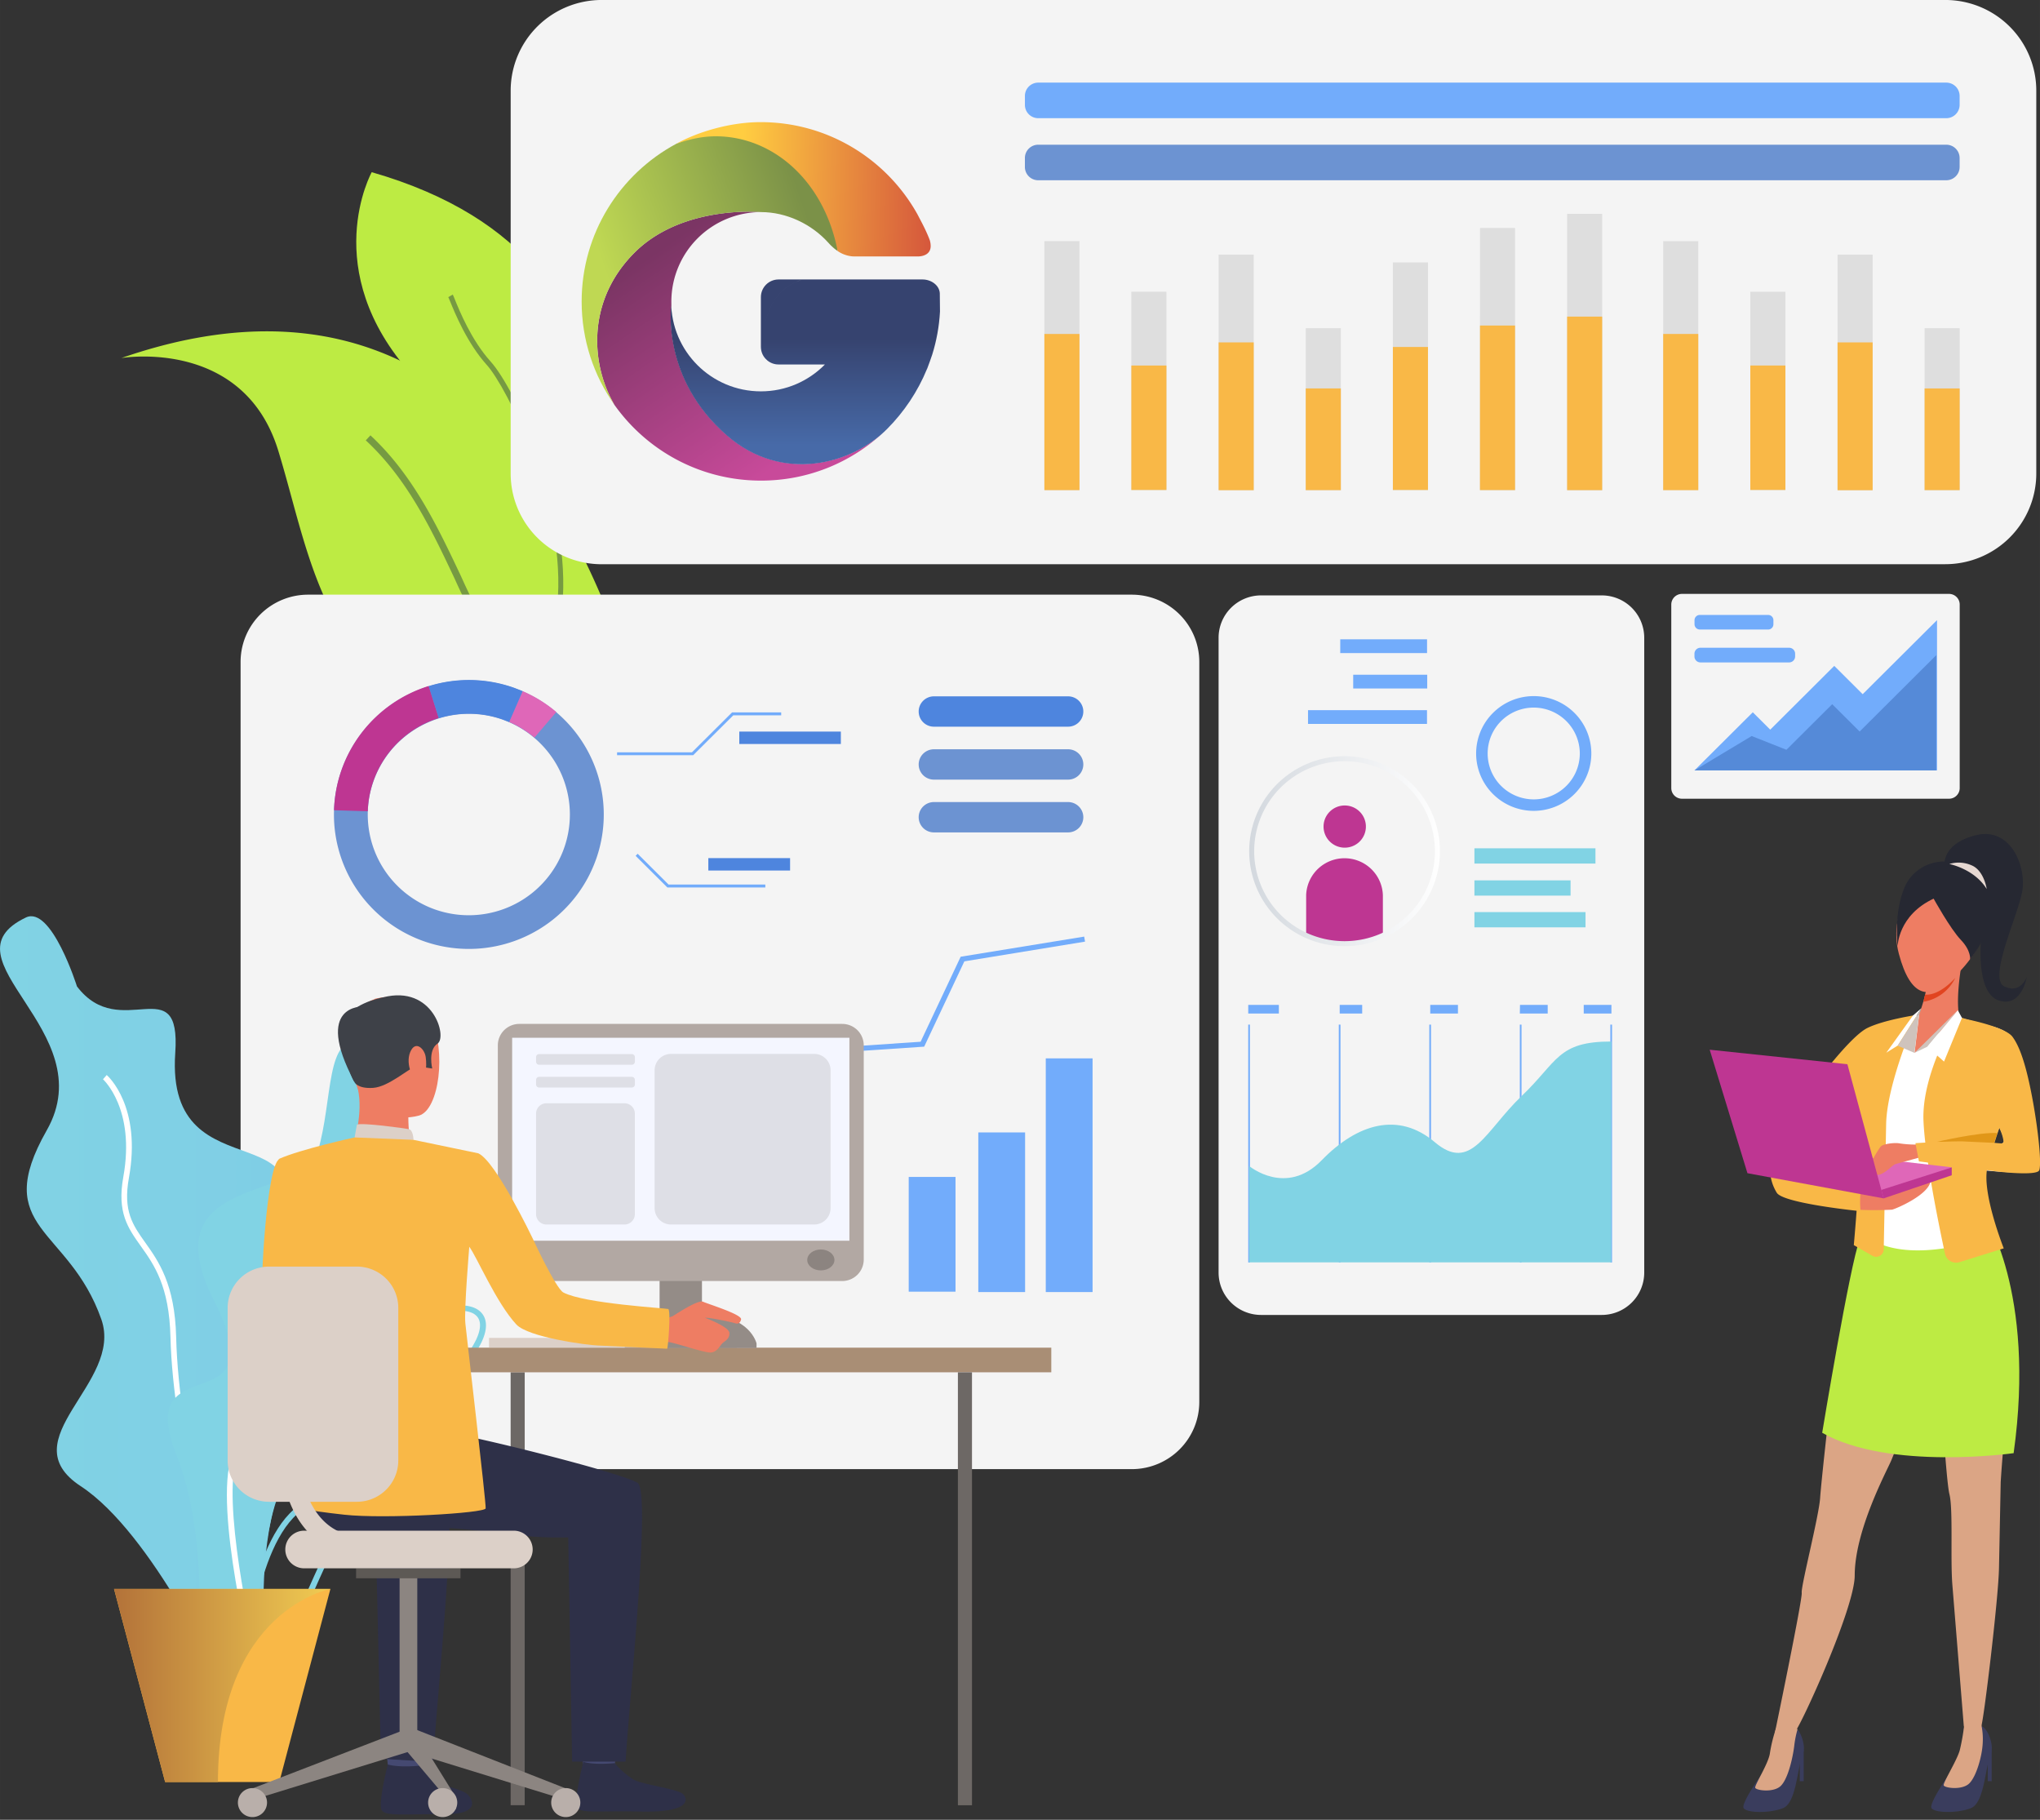 <?xml version="1.0" encoding="UTF-8" standalone="no"?>
<svg
   width="370"
   height="330"
   viewBox="0 0 97.896 87.313"
   version="1.1"
   id="svg155"
   sodipodi:docname="IllustrationHome.svg"
   inkscape:version="1.3.2 (091e20e, 2023-11-25, custom)"
   xml:space="preserve"
   xmlns:inkscape="http://www.inkscape.org/namespaces/inkscape"
   xmlns:sodipodi="http://sodipodi.sourceforge.net/DTD/sodipodi-0.dtd"
   xmlns:xlink="http://www.w3.org/1999/xlink"
   xmlns="http://www.w3.org/2000/svg"
   xmlns:svg="http://www.w3.org/2000/svg"><rect x="0" y="0" width="97.896" height="87.313" fill="#333333" stroke="none"/><sodipodi:namedview
     id="namedview155"
     pagecolor="#ffffff"
     bordercolor="#000000"
     borderopacity="0.25"
     inkscape:showpageshadow="2"
     inkscape:pageopacity="0.0"
     inkscape:pagecheckerboard="0"
     inkscape:deskcolor="#d1d1d1"
     inkscape:zoom="1.3594595"
     inkscape:cx="185"
     inkscape:cy="164.77137"
     inkscape:window-width="1536"
     inkscape:window-height="890"
     inkscape:window-x="-6"
     inkscape:window-y="-6"
     inkscape:window-maximized="1"
     inkscape:current-layer="svg155" /><style
     id="style1"><![CDATA[.B{fill:#f9b847}.C{fill:#72acfb}.D{fill:#ee7d63}.E{fill:#fff}.F{fill:#f4f4f4}.G{fill:#be3692}.H{fill:#dcd0c8}.I{fill:#bdeb43}.J{fill:#6c93d2}.K{fill:#4e85de}.L{fill:#3a3d5d}]]></style><defs
     id="defs35"><linearGradient
       id="A"
       x1="-7203.369"
       x2="-7203.369"
       y1="10193.512"
       y2="9821.164"
       xlink:href="#B"
       gradientTransform="matrix(0.721,0,0,0.912,0,-153.089)"
       gradientUnits="userSpaceOnUse" /><linearGradient
       id="B"
       xlink:href="#g"><stop
         stop-color="#4a612f"
         offset=".005"
         id="stop1" /><stop
         stop-color="#769a42"
         offset="1"
         id="stop2" /></linearGradient><linearGradient
       id="C"
       x1="-2705.918"
       x2="-2705.918"
       y1="6024.836"
       y2="5780.176"
       xlink:href="#B"
       gradientTransform="matrix(0.486,0,0,1.353,0,-153.089)"
       gradientUnits="userSpaceOnUse" /><linearGradient
       id="D"
       x1="392.148"
       x2="135.483"
       y1="2576.057"
       y2="2576.057"
       xlink:href="#E"
       gradientTransform="matrix(3.829,0,0,0.172,0,-153.089)"
       gradientUnits="userSpaceOnUse" /><linearGradient
       id="E"
       xlink:href="#g"><stop
         stop-color="#eebe63"
         offset="0"
         id="stop3" /><stop
         stop-color="#dc3b57"
         offset="1"
         id="stop4" /></linearGradient><linearGradient
       id="F"
       x1="407.049"
       x2="140.236"
       y1="2705.167"
       y2="2705.167"
       xlink:href="#E"
       gradientTransform="matrix(3.98,0,0,0.165,0,-153.089)"
       gradientUnits="userSpaceOnUse" /><linearGradient
       id="G"
       x1="331.015"
       x2="116.065"
       y1="2201.216"
       y2="2201.216"
       xlink:href="#E"
       gradientTransform="matrix(3.206,0,0,0.205,0,-153.089)"
       gradientUnits="userSpaceOnUse" /><linearGradient
       id="H"
       x1="0.002"
       x2="499.632"
       y1="7755.471"
       y2="7755.471"
       xlink:href="#I"
       gradientTransform="matrix(0.499,0,0,1.318,0,-153.089)"
       gradientUnits="userSpaceOnUse" /><linearGradient
       id="I"
       xlink:href="#g"><stop
         stop-color="#81d3e4"
         offset="0"
         id="stop5" /><stop
         stop-color="#6076fa"
         offset="1"
         id="stop6" /></linearGradient><linearGradient
       id="J"
       x1="242.369"
       x2="523.43"
       y1="5142.492"
       y2="5142.492"
       xlink:href="#I"
       gradientTransform="matrix(0.726,0,0,0.906,0,-153.089)"
       gradientUnits="userSpaceOnUse" /><linearGradient
       id="K"
       x1="232.314"
       x2="411.7"
       y1="4416.959"
       y2="4416.959"
       xlink:href="#I"
       gradientTransform="matrix(0.641,0,0,1.027,0,-153.089)"
       gradientUnits="userSpaceOnUse" /><linearGradient
       id="L"
       x1="239.042"
       x2="550.512"
       y1="6208.839"
       y2="6208.839"
       xlink:href="#I"
       gradientTransform="matrix(0.5,0,0,1.315,0,-153.089)"
       gradientUnits="userSpaceOnUse" /><linearGradient
       id="M"
       x1="6.734"
       x2="19.511"
       y1="289.052"
       y2="289.052"
       xlink:href="#g"
       gradientTransform="matrix(0.813,0,0,0.809,0,-153.089)"><stop
         stop-color="#b37239"
         offset="0"
         id="stop7" /><stop
         stop-color="#f1cc52"
         offset="1"
         id="stop8" /></linearGradient><linearGradient
       id="N"
       x1="1291.637"
       x2="1649.331"
       y1="4627.324"
       y2="4627.324"
       xlink:href="#I"
       gradientTransform="matrix(1.039,0,0,0.633,0,-153.089)"
       gradientUnits="userSpaceOnUse" /><linearGradient
       id="O"
       x2="270.415"
       y1="1282.904"
       y2="1282.904"
       xlink:href="#I"
       x1="252.249"
       gradientTransform="matrix(2.285,0,0,0.288,0,-153.089)"
       gradientUnits="userSpaceOnUse" /><linearGradient
       id="P"
       x2="260.3"
       y1="1248.504"
       y2="1248.504"
       xlink:href="#I"
       x1="244.322"
       gradientTransform="matrix(2.189,0,0,0.3,0,-153.089)"
       gradientUnits="userSpaceOnUse" /><linearGradient
       id="Q"
       x2="244.822"
       y1="1152.451"
       y2="1152.451"
       xlink:href="#I"
       x1="231.961"
       gradientTransform="matrix(2.037,0,0,0.323,0,-153.089)"
       gradientUnits="userSpaceOnUse" /><linearGradient
       id="R"
       x1="73.758"
       x2="85.019"
       y1="239.595"
       y2="239.595"
       xlink:href="#g"
       gradientTransform="matrix(0.813,0,0,0.809,0,-153.089)"><stop
         stop-color="#d3d8de"
         offset="0"
         id="stop9" /><stop
         stop-color="#fff"
         offset="1"
         id="stop10" /></linearGradient><linearGradient
       id="S"
       x1="265.492"
       x2="278.998"
       y1="1113.238"
       y2="1113.238"
       xlink:href="#T"
       gradientTransform="matrix(2.127,0,0,0.309,0,-153.089)"
       gradientUnits="userSpaceOnUse" /><linearGradient
       id="T"
       xlink:href="#g"><stop
         stop-color="#72acfb"
         offset="0"
         id="stop11" /><stop
         stop-color="#5286d4"
         offset="1"
         id="stop12" /></linearGradient><linearGradient
       id="U"
       x1="244.084"
       x2="253.439"
       y1="977.126"
       y2="977.126"
       xlink:href="#T"
       gradientTransform="matrix(1.885,0,0,0.349,0,-153.089)"
       gradientUnits="userSpaceOnUse" /><linearGradient
       id="V"
       x1="51.728"
       x2="55.628"
       y1="204.579"
       y2="204.68"
       xlink:href="#g"
       gradientTransform="matrix(0.813,0,0,0.809,71.817,-170.8)"><stop
         stop-color="#ffcd41"
         offset="0"
         id="stop13" /><stop
         stop-color="#ffcd41"
         offset=".261"
         id="stop14" /><stop
         stop-color="#d5573c"
         offset="1"
         id="stop15" /></linearGradient><linearGradient
       id="W"
       x1="41.035"
       x2="56.415"
       y1="200.412"
       y2="200.812"
       xlink:href="#g"
       gradientTransform="matrix(0.813,0,0,0.809,71.817,-170.8)"><stop
         stop-color="#ffcd41"
         offset="0"
         id="stop16" /><stop
         stop-color="#ffcd41"
         offset=".261"
         id="stop17" /><stop
         stop-color="#d5573c"
         offset="1"
         id="stop18" /></linearGradient><linearGradient
       x2="36.53"
       x1="48.383"
       y1="200.481"
       y2="204.562"
       xlink:href="#g"
       id="linearGradient20"><stop
         stop-color="#7b9148"
         offset="0"
         id="stop19" /><stop
         stop-color="#bfd853"
         offset="1"
         id="stop20" /></linearGradient><linearGradient
       x2="55.726"
       x1="42.589"
       y1="197.939"
       y2="198.282"
       xlink:href="#g"
       id="linearGradient23"><stop
         stop-color="#ffcd41"
         offset="0"
         id="stop21" /><stop
         stop-color="#ffcd41"
         offset=".261"
         id="stop22" /><stop
         stop-color="#d5573c"
         offset="1"
         id="stop23" /></linearGradient><linearGradient
       id="Z"
       x2="37.176"
       x1="49.028"
       y1="202.351"
       y2="206.432"
       xlink:href="#g"
       gradientTransform="matrix(0.813,0,0,0.809,71.817,-170.8)"><stop
         stop-color="#7b9148"
         offset="0"
         id="stop24" /><stop
         stop-color="#bfd853"
         offset="1"
         id="stop25" /></linearGradient><linearGradient
       id="a"
       x2="48.843"
       x1="48.843"
       y1="217.05"
       y2="206.014"
       xlink:href="#g"
       gradientTransform="matrix(0.813,0,0,0.809,71.817,-170.8)"><stop
         stop-color="#476aa8"
         offset="0"
         id="stop26" /><stop
         stop-color="#476aa8"
         offset=".103"
         id="stop27" /><stop
         stop-color="#36436f"
         offset=".676"
         id="stop28" /><stop
         stop-color="#36436f"
         offset="1"
         id="stop29" /></linearGradient><linearGradient
       id="b"
       x2="44.158"
       x1="58.008"
       y1="210.056"
       y2="216.561"
       xlink:href="#g"
       gradientTransform="matrix(0.813,0,0,0.809,71.817,-170.8)"><stop
         stop-color="#476aa8"
         offset="0"
         id="stop30" /><stop
         stop-color="#36436f"
         offset="1"
         id="stop31" /></linearGradient><linearGradient
       id="c"
       x2="40.775"
       x1="40.899"
       y1="207.57"
       y2="207.391"
       xlink:href="#g"
       gradientTransform="matrix(0.813,0,0,0.809,71.817,-170.8)"><stop
         stop-color="#c84a9a"
         offset="0"
         id="stop32" /><stop
         stop-color="#7b3564"
         offset="1"
         id="stop33" /></linearGradient><linearGradient
       id="d"
       x2="39.622"
       x1="47.955"
       y1="216.626"
       y2="204.546"
       xlink:href="#g"
       gradientTransform="matrix(0.813,0,0,0.809,71.817,-170.8)"><stop
         stop-color="#c84a9a"
         offset="0"
         id="stop34" /><stop
         stop-color="#7b3564"
         offset="1"
         id="stop35" /></linearGradient><path
       id="e"
       d="M55.156 232.33h7.858a.9.9 0 1 0 0-1.799h-7.858a.9.9 0 1 0 0 1.799z" /><path
       id="f"
       d="M34.255 296.14a.86.86 0 1 1-.86-.86.859.859 0 0 1 .86.86z" /><linearGradient
       id="g"
       gradientUnits="userSpaceOnUse" /><linearGradient
       id="A-4"
       x2="16.769"
       x1="46.41"
       y1="7.726"
       y2="50.599"
       xlink:href="#g"
       gradientTransform="matrix(5.253,0,0,-5.241,-10.71,413.89)"><stop
         stop-color="#c84a9a"
         offset="0"
         id="stop1-5" /><stop
         stop-color="#7b3564"
         offset="1"
         id="stop2-3" /></linearGradient><linearGradient
       id="B-6"
       x2="20.871"
       x1="21.312"
       y1="39.918"
       y2="40.556"
       xlink:href="#g"
       gradientTransform="matrix(5.253,0,0,-5.241,-10.71,413.89)"><stop
         stop-color="#c84a9a"
         offset="0"
         id="stop3-6" /><stop
         stop-color="#7b3564"
         offset="1"
         id="stop4-3" /></linearGradient><linearGradient
       id="C-9"
       x2="32.902"
       x1="82.165"
       y1="31.004"
       y2="7.916"
       xlink:href="#g"
       gradientTransform="matrix(5.253,0,0,-5.241,-10.71,413.89)"><stop
         stop-color="#476aa8"
         offset="0"
         id="stop5-6" /><stop
         stop-color="#36436f"
         offset="1"
         id="stop6-8" /></linearGradient><clipPath
       id="D-6"><path
         d="M0 80h80V0H0v80z"
         id="path6" /></clipPath><linearGradient
       id="E-9"
       x2="49.601"
       x1="49.601"
       y1="6.189"
       y2="45.526"
       xlink:href="#g"><stop
         stop-color="#476aa8"
         offset="0"
         id="stop7-8" /><stop
         stop-color="#476aa8"
         offset=".103"
         id="stop8-6" /><stop
         stop-color="#36436f"
         offset=".676"
         id="stop9-2" /><stop
         stop-color="#36436f"
         offset="1"
         id="stop10-2" /></linearGradient><linearGradient
       id="F-4"
       x2="8.069"
       x1="50.226"
       y1="58.472"
       y2="43.988"
       xlink:href="#g"
       gradientTransform="matrix(5.253,0,0,-5.241,-10.71,413.89)"><stop
         stop-color="#7b9148"
         offset="0"
         id="stop11-7" /><stop
         stop-color="#bfd853"
         offset="1"
         id="stop12-4" /></linearGradient><linearGradient
       x2="74.048"
       x1="27.322"
       y1="74.226"
       y2="73.01"
       xlink:href="#g"
       id="linearGradient15"><stop
         stop-color="#ffcd41"
         offset="0"
         id="stop13-1" /><stop
         stop-color="#ffcd41"
         offset=".261"
         id="stop14-2" /><stop
         stop-color="#d5573c"
         offset="1"
         id="stop15-5" /></linearGradient><linearGradient
       id="H-0"
       x2="5.77"
       x1="47.931"
       y1="65.148"
       y2="50.663"
       xlink:href="#g"
       gradientTransform="matrix(5.253,0,0,-5.241,-10.71,413.89)"><stop
         stop-color="#7b9148"
         offset="0"
         id="stop16-1" /><stop
         stop-color="#bfd853"
         offset="1"
         id="stop17-1" /></linearGradient><clipPath
       id="I-9"><path
         d="M0 80h80V0H0v80z"
         id="path17" /></clipPath><linearGradient
       id="J-7"
       x1="303.99"
       x2="376.84"
       y1="149.06"
       y2="150.95"
       xlink:href="#g"
       gradientTransform="matrix(1,0,0,0.999,-0.449,0.004)"><stop
         stop-color="#ffcd41"
         offset="0"
         id="stop18-9" /><stop
         stop-color="#ffcd41"
         offset=".261"
         id="stop19-6" /><stop
         stop-color="#d5573c"
         offset="1"
         id="stop20-2" /></linearGradient><linearGradient
       id="K-9"
       x1="104.22"
       x2="391.54"
       y1="71.123"
       y2="78.593"
       xlink:href="#g"
       gradientTransform="matrix(1,0,0,0.999,-0.449,0.004)"><stop
         stop-color="#ffcd41"
         offset="0"
         id="stop21-2" /><stop
         stop-color="#ffcd41"
         offset=".261"
         id="stop22-4" /><stop
         stop-color="#d5573c"
         offset="1"
         id="stop23-2" /></linearGradient></defs><path
     d="m 28.413,27.622 c 1.646,3.578 2.57,6.961 1.357,8.471 a 1.946,1.938 0 0 1 -0.235,0.246 c -0.935,0.818 -2.77,0.837 -5.868,-0.382 C 15.418,32.711 15.028,27.112 13.359,21.642 11.714,16.242 5.97,17.155 5.823,17.179 19.209,12.535 25.621,21.55 28.413,27.622 Z"
     class="I"
     id="path35"
     style="stroke-width:0.811" /><path
     d="M 29.773,36.097 A 1.946,1.939 0 0 1 29.538,36.343 C 27.988,35.414 25.022,33.443 23.623,31.23 a 32.99,32.856 0 0 1 -1.803,-3.46 c -1.109,-2.35 -2.259,-4.779 -4.267,-6.642 l 0.224,-0.24 c 2.052,1.908 3.214,4.365 4.338,6.742 a 32.122,31.992 0 0 0 1.785,3.425 c 1.364,2.157 4.361,4.138 5.871,5.041 z"
     fill="url(#A)"
     id="path36"
     style="fill:url(#A);stroke-width:0.811" /><path
     d="m 26.981,29.087 -0.167,0.389 -0.075,-0.389 C 25.639,23.472 24.168,22.885 19.756,17.974 15.244,12.951 17.838,8.261 17.838,8.261 32.955,12.611 28.008,26.568 26.981,29.079 Z"
     class="I"
     id="path37"
     style="stroke-width:0.811" /><path
     d="m 26.981,29.087 -0.167,0.389 -0.075,-0.389 C 27.229,24.233 24.289,18.536 23.365,17.515 22.409,16.456 21.821,15.001 21.597,14.452 c -0.037,-0.091 -0.073,-0.178 -0.084,-0.197 l 0.214,-0.121 c 0.019,0.032 0.043,0.093 0.098,0.227 0.217,0.537 0.796,1.964 1.723,2.989 1.169,1.297 3.882,7.02 3.433,11.737 z"
     fill="url(#C)"
     id="path38"
     style="fill:url(#C);stroke-width:0.811" /><path
     d="M 93.35,27.072 H 28.873 A 4.367,4.349 0 0 1 24.506,22.723 V 4.349 A 4.368,4.35 0 0 1 28.874,-9.6714e-4 H 93.351 A 4.367,4.349 0 0 1 97.718,4.348 V 22.722 a 4.368,4.351 0 0 1 -4.368,4.348 z"
     class="F"
     id="path39"
     style="stroke-width:0.811" /><path
     d="m 28.34,58.712 h 27.449 v 0.915 H 28.34 Z"
     class="E"
     id="path40"
     style="stroke-width:0.811" /><path
     fill="url(#D)"
     d="m 28.34,54.446 h 20.386 v 0.915 H 28.34 Z"
     id="path41"
     style="fill:url(#D);stroke-width:0.811" /><path
     fill="url(#F)"
     d="m 28.34,56.583 h 22.025 v 0.915 H 28.34 Z"
     id="path42"
     style="fill:url(#F);stroke-width:0.811" /><path
     fill="url(#G)"
     d="m 28.34,58.712 h 14.292 v 0.915 H 28.34 Z"
     id="path43"
     style="fill:url(#G);stroke-width:0.811" /><path
     d="M 54.311,70.489 H 14.785 A 3.24,3.227 0 0 1 11.545,67.262 v -35.504 a 3.24,3.226 0 0 1 3.24,-3.226 h 39.527 a 3.24,3.226 0 0 1 3.24,3.227 v 35.504 a 3.24,3.226 0 0 1 -3.24,3.226 z"
     class="F"
     id="path44"
     style="stroke-width:0.811" /><path
     d="m 28.595,41.253 a 6.467,6.441 0 0 0 -3.511,-8.08 l -0.403,-0.158 a 6.473,6.446 0 1 0 3.913,8.238 z m -7.729,2.38 a 4.852,4.832 0 1 1 3.269,-9.1 l 0.302,0.12 a 4.852,4.832 0 0 1 -3.57,8.98 z"
     class="J"
     id="path45"
     style="stroke-width:0.811" /><path
     d="m 21.055,34.454 -0.484,-1.54 a 6.481,6.454 0 0 0 -4.542,5.961 l 1.62,0.049 a 4.863,4.844 0 0 1 3.405,-4.47 z"
     class="G"
     id="path46"
     style="stroke-width:0.811" /><path
     d="M 24.439,34.64 25.086,33.162 24.683,33.004 a 6.442,6.415 0 0 0 -4.108,-0.084 l 0.484,1.54 a 4.835,4.815 0 0 1 3.08,0.064 l 0.301,0.116 z"
     class="K"
     id="path47"
     style="stroke-width:0.811" /><path
     d="m 26.696,34.162 a 6.438,6.411 0 0 0 -1.612,-1 l -0.646,1.48 a 4.83,4.81 0 0 1 1.209,0.75 z"
     fill="#df67b8"
     id="path48"
     style="stroke-width:0.811" /><path
     d="m 46.947,54.333 h 2.246 v 7.661 h -2.246 z m -3.339,2.137 h 2.246 v 5.504 h -2.246 z m 6.577,-5.69 h 2.246 v 11.212 h -2.246 z m 1.884,-5.601 -0.041,-0.241 -5.927,0.966 -1.922,4.079 -6.39,0.432 -2.07,3.041 -4.876,-0.121 -0.006,0.245 5.019,0.124 2.078,-3.053 6.416,-0.433 1.928,-4.092 z"
     class="C"
     id="path49"
     style="stroke-width:0.811" /><use
     xlink:href="#e"
     class="K"
     id="use49"
     transform="matrix(0.813,0,0,0.809,0,-153.089)" /><g
     class="J"
     id="g51"
     transform="matrix(0.813,0,0,0.809,0,-153.089)"><use
       xlink:href="#e"
       y="3.14"
       id="use50" /><use
       xlink:href="#e"
       y="6.27"
       id="use51" /></g><path
     d="m 33.265,36.234 h -3.653 v -0.138 h 3.595 l 1.924,-1.916 h 2.357 v 0.14 h -2.298 z m 3.462,6.346 h -4.702 l -1.523,-1.517 0.098,-0.1 1.482,1.476 h 4.644 z"
     class="C"
     id="path51"
     style="stroke-width:0.811" /><path
     d="m 35.478,35.101 h 4.873 v 0.596 h -4.873 z m -1.486,6.071 h 3.923 v 0.596 h -3.923 z"
     class="K"
     id="path52"
     style="stroke-width:0.811" /><path
     d="m 1.243,44.021 c 1.227,-0.585 2.45,3.307 2.45,3.307 2.086,2.747 5.002,-0.907 4.717,3.197 -0.499,7.183 8.3,2.266 4.242,9.758 -4.058,7.492 3.584,4.241 1.061,10.288 -2.523,6.046 0.748,13.258 -3.048,10.296 0,0 -3.343,-7.301 -6.79,-9.559 C 0.43,69.05 5.941,66.369 4.863,63.301 3.297,58.845 -0.478,59.019 2.244,54.231 4.966,49.443 -2.927,46.009 1.244,44.021 Z"
     fill="url(#H)"
     id="path53"
     style="fill:url(#H);stroke-width:0.811" /><path
     d="M 11.866,78.122 C 10.22,76.969 8.294,68.937 8.18,64.153 8.121,61.702 7.393,60.68 6.752,59.782 6.139,58.921 5.609,58.177 5.917,56.47 6.508,53.206 4.957,51.798 4.942,51.783 l 0.179,-0.204 c 0.069,0.06 1.684,1.514 1.065,4.937 -0.289,1.596 0.187,2.263 0.788,3.108 0.631,0.886 1.417,1.99 1.479,4.523 0.124,5.134 2.092,12.718 3.571,13.752 z"
     class="E"
     id="path54"
     style="stroke-width:0.811" /><path
     d="M 12.482,78.713 A 3.516,3.502 0 0 1 11.786,78.637 c -0.634,-0.13 -1.051,-0.461 -1.235,-0.991 -0.444,-1.263 0.585,-3.316 1.419,-4.304 a 6.342,6.316 0 0 0 1.261,-4.072 L 13.129,68.188 c -0.106,-0.931 -0.181,-1.606 0.222,-2.056 0.354,-0.397 1.038,-0.568 2.287,-0.567 2.189,-0.01 3.056,-0.913 3.752,-1.638 a 3.959,3.943 0 0 1 0.914,-0.784 c 1.092,-0.594 2.247,-0.68 2.749,-0.207 0.238,0.225 0.439,0.664 0.044,1.485 a 5.753,5.73 0 0 1 -1.204,1.608 c -0.506,0.514 -0.839,0.853 -0.666,1.53 l 0.135,0.481 c 0.338,1.149 0.721,2.453 -1.256,3.338 l -1.139,0.469 c -1.379,0.539 -2.212,0.866 -3.152,2.833 l -0.498,1.095 c -0.74,1.672 -1.3,2.938 -2.832,2.938 z m 7.95,-15.34 a 3.729,3.714 0 0 0 -0.848,0.733 c -0.731,0.762 -1.642,1.712 -3.947,1.722 -1.148,0.006 -1.791,0.154 -2.086,0.483 -0.321,0.359 -0.252,0.983 -0.163,1.845 l 0.103,1.096 a 6.502,6.475 0 0 1 -1.324,4.263 c -0.826,0.971 -1.761,2.928 -1.37,4.041 a 1.263,1.258 0 0 0 1.032,0.813 c 1.861,0.375 2.376,-0.785 3.227,-2.708 l 0.501,-1.102 c 0.986,-2.072 1.906,-2.433 3.3,-2.977 l 1.126,-0.464 c 1.76,-0.788 1.443,-1.862 1.107,-3.014 L 20.952,67.618 C 20.741,66.792 21.158,66.369 21.687,65.832 a 5.47,5.448 0 0 0 1.152,-1.535 c 0.179,-0.372 0.327,-0.878 0.013,-1.174 -0.411,-0.389 -1.456,-0.281 -2.438,0.249 z"
     fill="url(#J)"
     id="path55"
     style="fill:url(#J);stroke-width:0.811" /><path
     d="m 11.817,80.267 -0.271,-0.014 c 0.013,-0.255 0.356,-6.249 2.774,-8.004 2.651,-1.925 3.487,-3.993 3.885,-5.381 0.469,-1.635 2.857,-2.072 2.958,-2.091 l 0.047,0.267 c -0.023,0.003 -2.323,0.426 -2.744,1.898 -0.409,1.426 -1.268,3.553 -3.986,5.525 -2.315,1.68 -2.66,7.738 -2.663,7.799 z"
     fill="url(#K)"
     id="path56"
     style="fill:url(#K);stroke-width:0.811" /><path
     d="m 17.342,50.075 c -1.717,-0.586 -1.361,2.712 -2.086,5.151 -0.725,2.44 -8.074,1.064 -4.989,7.171 3.086,6.108 -3.901,2.043 -1.814,7.366 2.087,5.323 0.182,11.032 2.45,9.582 2.268,-1.45 1.274,-8.163 3.633,-8.96 2.359,-0.797 2.744,-1.728 0.409,-3.897 -2.335,-2.168 6.12,-4.321 4.034,-8.7 -2.086,-4.379 0.349,-7.044 -1.635,-7.722 z"
     fill="url(#L)"
     id="path57"
     style="fill:url(#L);stroke-width:0.811" /><path
     d="m 11.954,79.093 c -0.215,-0.911 -2.06,-8.942 -0.34,-9.915 1.517,-0.856 1.479,-4.183 1.243,-7.325 -0.21,-2.782 3.378,-4.082 3.53,-4.136 l 0.091,0.256 c -0.035,0.012 -3.544,1.285 -3.35,3.861 0.244,3.227 0.268,6.651 -1.38,7.583 -1.307,0.737 -0.103,7.192 0.47,9.616 z"
     class="E"
     id="path58"
     style="stroke-width:0.811" /><path
     d="m 15.856,76.236 -2.453,9.266 H 7.924 L 5.472,76.236 Z"
     class="B"
     id="path59"
     style="stroke-width:0.811" /><path
     d="m 15.858,76.236 c 0,0 -5.399,1.009 -5.399,9.265 H 7.926 L 5.474,76.236 Z"
     fill="url(#M)"
     id="path60"
     style="fill:url(#M);stroke-width:0.811" /><path
     d="m 23.468,64.192 h 7.727 v 0.457 h -7.727 z"
     class="H"
     id="path61"
     style="stroke-width:0.811" /><path
     fill="#6d6865"
     d="M 25.18,86.613 H 24.504 V 65.84 h 0.676 z"
     id="path62"
     style="stroke-width:0.811" /><path
     fill="#c6bbb5"
     d="m 29.984,64.062 h 5.37 v 0.652 h -5.371 z"
     id="path63"
     style="stroke-width:0.811" /><path
     fill="#948c87"
     d="m 31.653,58.493 h 2.033 v 6.152 h -2.033 z"
     id="path64"
     style="stroke-width:0.811" /><path
     fill="#a98e75"
     d="m 20.696,64.661 h 29.754 v 1.182 H 20.696 Z"
     id="path65"
     style="stroke-width:0.811" /><path
     d="m 14.987,57.522 c 0,0 -0.325,4.545 0.566,5.09 0.559,0.34 2.786,1.489 2.72,1.705 -0.066,0.216 -1.257,1.918 -1.257,1.918 0,0 -4.279,-2.805 -4.416,-3.691 -0.135,-0.864 0.211,-6.655 0.799,-6.922 0.44,-0.199 0.673,-0.034 1.227,0.376 0.779,0.576 0.361,1.523 0.361,1.523 z"
     class="B"
     id="path66"
     style="stroke-width:0.811" /><path
     d="m 20.249,83.78 -0.15,1.058 c -0.016,0.138 -1.479,-0.081 -1.479,-0.081 l -0.119,-1.095 c 0,0 1.566,-0.01 1.749,0.12 z"
     fill="#454971"
     id="path67"
     style="stroke-width:0.811" /><path
     d="m 20.115,84.719 a 3.958,3.942 0 0 0 0.912,0.796 c 0.447,0.241 1.152,0.338 1.419,0.588 0.191,0.18 0.697,0.958 -1.165,0.942 -1.862,-0.015 -2.761,0.109 -2.96,-0.188 -0.199,-0.297 0.289,-2.198 0.289,-2.198 0,0 0.441,0.157 1.505,0.061 z"
     fill="#2e3048"
     id="path68"
     style="stroke-width:0.811" /><path
     d="m 29.624,83.788 -0.15,1.058 c -0.016,0.138 -1.479,-0.081 -1.479,-0.081 L 27.876,83.67 c 0,0 1.566,-0.011 1.749,0.12 z"
     fill="#454971"
     id="path69"
     style="stroke-width:0.811" /><g
     fill="#2e3048"
     id="g71"
     transform="matrix(0.813,0,0,0.809,0,-153.089)"><path
       d="m 36.286,293.8 a 4.85,4.85 0 0 0 1.122,0.982 c 0.55,0.298 2.582,0.544 2.908,0.853 0.235,0.223 0.627,1.12 -2.597,1.036 -2.3,-0.06 -3.397,0.135 -3.642,-0.232 -0.245,-0.367 0.355,-2.716 0.355,-2.716 0,0 0.512,0.2 1.854,0.077 z M 19.108,273 l 8.024,1.34 c 1.478,0.232 9.495,2.227 10.497,2.834 0.798,0.484 -0.42,12.105 -0.703,16.536 H 33.77 l -0.23,-13.298 c -3.8,0.094 -6.493,-0.887 -9.25,-0.467 -2.757,0.42 -5.06,1.015 -6.813,-1.337 0.001,0 -0.063,-5.094 1.632,-5.608 z"
       id="path70" /><path
       d="m 25.56,293.73 -3.077,-0.19 -0.3,-13.12 a 18.79,18.79 0 0 1 -3.51,-0.223 l -2.485,-5.774 c 2.177,0.435 9.153,2.196 10.083,2.76 0.8,0.484 -0.428,12.114 -0.71,16.55 z"
       id="path71" /></g><g
     class="D"
     id="g73"
     transform="matrix(0.813,0,0,0.809,0,-153.089)"><path
       d="m 22.12,248.47 c 0,0 2.4,-0.663 3.315,1.2 0.915,1.863 0.5,5.394 -0.71,5.726 -1.21,0.332 -2.948,-0.05 -3.45,-1.2 -0.502,-1.15 -0.902,-2.806 -0.782,-3.873 0.12,-1.067 1,-1.59 1.627,-1.843 z"
       id="path72" /><path
       d="m 24.1,255.03 c 0,0 -0.026,1.416 0.13,1.72 0.156,0.304 -3.34,0.226 -3.34,0.226 0,0 0.55,-1.7 0.238,-3.15 -0.3,-1.435 2.973,1.205 2.973,1.205 z"
       id="path73" /></g><path
     d="m 17.019,51.937 c 0,0 0.153,0.308 0.888,0.259 0.736,-0.049 1.707,-0.934 2.019,-1.012 0.312,-0.078 0.331,-0.256 0.331,-0.256 l 0.165,0.291 0.32,0.049 c 0,0 -0.217,-0.886 0.257,-1.198 0.474,-0.312 -0.214,-2.833 -2.612,-2.218 0,0 -1.831,0.333 -1.855,1.352 -0.024,1.018 0.134,2.194 0.488,2.733 z"
     fill="#3e4148"
     id="path74"
     style="stroke-width:0.811" /><path
     d="m 19.842,54.689 c 0,0 -0.008,-0.467 -0.219,-0.512 -0.211,-0.045 -2.235,-0.321 -2.495,-0.219 l -0.112,0.617 c 0,0 0.502,0.308 2.827,0.115 z"
     class="H"
     id="path75"
     style="stroke-width:0.811" /><path
     d="m 20.427,50.707 c -0.054,-0.383 -0.492,-0.823 -0.742,-0.227 -0.25,0.597 0.169,1.465 0.45,1.416 0.281,-0.049 0.366,-0.672 0.293,-1.191 z"
     class="D"
     id="path76"
     style="stroke-width:0.811" /><path
     d="m 28.311,60.217 h -0.003 c 0.014,0.006 0.016,0.006 0.003,0 z"
     fill="#363957"
     id="path77"
     style="stroke-width:0.811" /><path
     d="m 17.409,48.295 c 0,0 -2.378,-0.112 -0.414,3.586 z"
     fill="#3e4148"
     id="path78"
     style="stroke-width:0.811" /><g
     fill="#8c8581"
     id="g80"
     transform="matrix(0.813,0,0,0.809,0,-153.089)"><path
       d="m 14.902,295.3 0.218,0.613 9.196,-2.85 -0.44,-1.24 z"
       id="path79" /><path
       d="m 23.586,282.62 h 1.045 v 9.998 h -1.045 z"
       id="path80" /></g><path
     fill="#5d5955"
     d="m 17.088,75.248 h 5.01 v 0.478 h -5.01 z"
     id="path81"
     style="stroke-width:0.811" /><g
     fill="#8c8581"
     id="g83"
     transform="matrix(0.813,0,0,0.809,0,-153.089)"><path
       d="m 33.396,295.3 -0.217,0.613 -9.196,-2.85 0.405,-1.317 z"
       id="path82" /><path
       d="m 26.918,295.84 v 0.712 l -2.936,-3.496 0.405,-1.317 z"
       id="path83" /></g><g
     fill="#b9afaa"
     id="g84"
     transform="matrix(0.813,0,0,0.809,0,-153.089)"><use
       xlink:href="#f"
       id="use83" /><path
       d="m 26.99,296.14 a 0.86,0.86 0 1 1 -0.86,-0.86 0.86,0.86 0 0 1 0.86,0.86 z"
       id="path84" /><use
       xlink:href="#f"
       x="-18.493"
       id="use84" /></g><path
     d="M 24.655,75.248 H 14.598 a 0.907,0.903 0 1 1 0,-1.806 h 10.057 a 0.907,0.903 0 1 1 0,1.806 z"
     class="H"
     id="path85"
     style="stroke-width:0.811" /><path
     fill="#6d6865"
     d="M 45.968,65.843 H 46.644 v 20.772 h -0.676 z"
     id="path86"
     style="stroke-width:0.811" /><path
     d="M 40.417,61.464 H 24.922 A 1.032,1.028 0 0 1 23.89,60.436 V 50.155 a 1.032,1.028 0 0 1 1.032,-1.028 h 15.495 a 1.032,1.028 0 0 1 1.032,1.028 v 10.28 a 1.035,1.03 0 0 1 -1.033,1.029 z"
     fill="#b2a8a3"
     id="path87"
     style="stroke-width:0.811" /><path
     fill="#f4f6ff"
     d="M 24.577,49.792 H 40.762 v 9.737 H 24.577 Z"
     id="path88"
     style="stroke-width:0.811" /><path
     d="m 40.043,60.452 c 0,0.277 -0.293,0.502 -0.652,0.502 -0.359,0 -0.653,-0.224 -0.653,-0.502 0,-0.278 0.293,-0.502 0.653,-0.502 0.36,0 0.652,0.225 0.652,0.502 z"
     fill="#8c8480"
     id="path89"
     style="stroke-width:0.811" /><path
     d="m 36.305,64.677 v -0.219 c 0,0 -0.309,-1.365 -2.503,-1.365 -2.194,0 -2.147,1.585 -2.147,1.585 z"
     fill="#948c87"
     id="path90"
     style="stroke-width:0.811" /><path
     d="m 31.628,63.293 a 2.152,2.143 0 0 0 0.651,-0.142 c 0.175,-0.105 1.219,-0.804 1.463,-0.692 0.244,0.112 1.877,0.61 1.821,0.847 -0.057,0.237 -0.207,0.214 -0.323,0.173 -0.115,-0.041 -1.3,-0.29 -1.404,-0.248 0,0 1.165,0.423 1.169,0.732 0.004,0.308 -0.244,0.384 -0.354,0.502 -0.11,0.118 -0.242,0.407 -0.542,0.429 -0.3,0.022 -1.764,-0.486 -2.064,-0.508 -0.301,-0.022 -0.86,0.019 -0.897,-0.031 -0.037,-0.049 0.482,-1.052 0.482,-1.052 z"
     class="D"
     id="path91"
     style="stroke-width:0.811" /><path
     d="m 22.958,55.337 -3.118,-0.648 -2.828,-0.115 c 0,0 -2.596,0.569 -3.617,1.028 -0.098,0.044 -0.098,2.307 -0.363,2.899 l 0.848,1.781 0.591,5.096 c 0.046,0.728 -0.132,6.961 -0.132,6.961 0,0 0.254,0.125 2.184,0.337 1.93,0.212 6.752,-0.076 6.783,-0.303 0.031,-0.227 -0.935,-8.454 -0.975,-8.879 -0.065,-0.654 0.189,-3.675 0.189,-3.675 0.363,0.486 1.29,2.683 2.258,3.729 0.569,0.615 3.383,0.992 3.913,1.009 l 3.324,0.155 c 0.049,-0.068 0.184,-1.863 0.051,-1.906 C 31.95,62.768 28.038,62.545 27.035,62.014 26.669,61.819 25.572,59.44 25.572,59.44 c 0,0 -1.777,-3.726 -2.615,-4.101 z"
     class="B"
     id="path92"
     style="stroke-width:0.811" /><g
     class="H"
     id="g94"
     transform="matrix(0.813,0,0,0.809,0,-153.089)"><path
       d="m 21.062,278.3 h -5.18 a 2.445,2.445 0 0 1 -2.445,-2.445 v -9.058 a 2.446,2.446 0 0 1 2.446,-2.446 h 5.18 a 2.446,2.446 0 0 1 2.446,2.446 v 9.058 a 2.447,2.447 0 0 1 -2.446,2.445 z"
       id="path93" /><path
       d="m 21.723,281.53 c -1.485,0 -2.69,-0.498 -3.58,-1.482 -2.013,-2.222 -1.652,-6.13 -1.635,-6.295 a 0.561,0.561 0 1 1 1.116,0.111 c -0.004,0.045 -0.325,3.587 1.352,5.435 0.678,0.748 1.577,1.11 2.748,1.11 a 0.561,0.561 0 0 1 0,1.121 z"
       id="path94" /></g><path
     d="M 30.318,51.087 H 25.872 A 0.148,0.147 0 0 1 25.725,50.94 v -0.219 a 0.148,0.147 0 0 1 0.148,-0.147 h 4.446 a 0.148,0.147 0 0 1 0.148,0.147 v 0.219 a 0.149,0.148 0 0 1 -0.148,0.147 z m 8.13e-4,1.093 H 25.873 A 0.149,0.148 0 0 1 25.725,52.033 V 51.814 A 0.148,0.147 0 0 1 25.873,51.667 h 4.446 a 0.148,0.147 0 0 1 0.148,0.147 v 0.219 a 0.149,0.148 0 0 1 -0.148,0.147 z m -0.352,6.572 H 26.223 A 0.498,0.496 0 0 1 25.725,58.256 v -4.826 a 0.497,0.495 0 0 1 0.497,-0.495 h 3.745 a 0.498,0.496 0 0 1 0.498,0.496 v 4.826 a 0.498,0.496 0 0 1 -0.498,0.495 z m 9.103,0 h -6.868 a 0.788,0.784 0 0 1 -0.788,-0.784 v -6.618 a 0.788,0.784 0 0 1 0.788,-0.784 h 6.868 a 0.788,0.785 0 0 1 0.788,0.785 v 6.617 a 0.787,0.784 0 0 1 -0.788,0.784 z"
     fill="#dedfe6"
     id="path95"
     style="stroke-width:0.811" /><path
     d="m 50.118,11.571 h 1.684 v 11.944 h -1.684 z m 4.173,2.428 h 1.684 v 9.516 h -1.684 z m 4.189,-1.781 h 1.684 v 11.303 h -1.684 z m 4.181,3.529 h 1.684 v 7.777 h -1.684 z m 4.181,-3.157 h 1.684 v 10.927 h -1.684 z m 4.181,-1.651 H 72.705 v 12.585 h -1.684 z m 4.181,-0.68 h 1.682 v 13.272 h -1.682 z"
     fill="#dedede"
     id="path96"
     style="stroke-width:0.811" /><path
     d="m 50.118,16.023 h 1.684 v 7.494 h -1.684 z m 4.173,1.514 h 1.684 v 5.97 h -1.684 z m 4.189,-1.109 h 1.684 v 7.091 h -1.684 z m 4.181,2.21 h 1.684 v 4.878 h -1.684 z m 4.181,-1.991 h 1.684 v 6.861 h -1.684 z m 4.181,-1.028 H 72.705 v 7.895 h -1.684 z m 4.181,-0.429 h 1.682 v 8.327 h -1.682 z"
     class="B"
     id="path97"
     style="stroke-width:0.811" /><path
     d="m 79.814,11.571 h 1.684 V 23.515 H 79.814 Z m 4.181,2.428 h 1.684 v 9.516 h -1.684 z m 4.186,-1.781 h 1.684 v 11.303 h -1.684 z m 4.177,3.529 h 1.684 v 7.777 h -1.684 z"
     fill="#dedede"
     id="path98"
     style="stroke-width:0.811" /><path
     d="m 79.814,16.023 h 1.684 v 7.494 H 79.814 Z m 4.181,1.514 h 1.684 v 5.97 h -1.684 z m 4.186,-1.109 h 1.684 v 7.091 h -1.684 z m 4.177,2.21 h 1.684 v 4.878 h -1.684 z"
     class="B"
     id="path99"
     style="stroke-width:0.811" /><path
     d="M 49.824,5.671 H 93.398 A 0.642,0.639 0 0 0 94.039,5.032 V 4.603 A 0.641,0.639 0 0 0 93.398,3.964 H 49.824 a 0.64,0.638 0 0 0 -0.64,0.638 V 5.031 A 0.64,0.638 0 0 0 49.824,5.671 Z"
     class="C"
     id="path100"
     style="stroke-width:0.811" /><path
     d="M 49.824,8.649 H 93.398 A 0.641,0.639 0 0 0 94.039,8.011 V 7.582 A 0.641,0.639 0 0 0 93.398,6.943 H 49.824 A 0.64,0.638 0 0 0 49.183,7.581 V 8.01 A 0.64,0.638 0 0 0 49.824,8.649 Z"
     class="J"
     id="path101"
     style="stroke-width:0.811" /><path
     d="M 76.865,63.091 H 60.518 A 2.04,2.032 0 0 1 58.478,61.059 V 30.599 a 2.04,2.032 0 0 1 2.04,-2.032 h 16.346 a 2.04,2.032 0 0 1 2.04,2.031 v 30.461 a 2.04,2.032 0 0 1 -2.04,2.032 z"
     class="F"
     id="path102"
     style="stroke-width:0.811" /><path
     d="m 59.901,49.161 h 0.081 v 11.413 h -0.081 z m 4.345,0 h 0.081 v 11.413 h -0.081 z m 4.344,0 h 0.081 v 11.413 h -0.081 z m 4.344,0 h 0.081 v 11.413 h -0.081 z m 4.344,0 h 0.081 v 11.413 h -0.081 z"
     class="C"
     id="path103"
     style="stroke-width:0.811" /><path
     d="m 59.945,55.944 c 0,0 1.77,1.484 3.481,-0.275 1.711,-1.76 3.684,-2.346 5.429,-0.866 1.745,1.48 2.424,-0.552 4.168,-2.218 1.744,-1.666 1.716,-2.613 4.301,-2.613 V 60.567 H 59.945 Z"
     fill="url(#N)"
     id="path104"
     style="fill:url(#N);stroke-width:0.811" /><path
     d="m 64.29,48.214 h 1.079 v 0.415 h -1.079 z m -4.389,0 h 1.469 v 0.415 h -1.469 z m 8.734,0 h 1.33 v 0.415 h -1.33 z m 4.307,0 h 1.33 v 0.415 H 72.934 Z m 3.058,0 h 1.33 v 0.415 H 76.001 Z"
     class="C"
     id="path105"
     style="stroke-width:0.811" /><path
     fill="url(#O)"
     d="m 70.755,40.702 h 5.809 v 0.732 h -5.809 z"
     id="path106"
     style="fill:url(#O);stroke-width:0.811" /><path
     fill="url(#P)"
     d="m 70.755,43.762 h 5.332 v 0.732 h -5.332 z"
     id="path107"
     style="fill:url(#P);stroke-width:0.811" /><path
     fill="url(#Q)"
     d="m 70.755,42.24 h 4.614 v 0.732 h -4.614 z"
     id="path108"
     style="fill:url(#Q);stroke-width:0.811" /><path
     d="m 65.547,39.658 a 1.016,1.012 0 1 1 -1.016,-1.011 1.016,1.012 0 0 1 1.016,1.011 z m 0.815,3.294 v 1.924 a 4.469,4.451 0 0 1 -3.682,0 v -1.924 a 1.842,1.834 0 0 1 3.682,0 z"
     class="G"
     id="path109"
     style="stroke-width:0.811" /><path
     d="m 64.523,45.397 a 4.533,4.514 0 0 1 -1.891,-0.407 4.576,4.557 0 1 1 3.782,0 4.536,4.517 0 0 1 -1.891,0.407 z m 0,-8.874 a 4.335,4.317 0 0 0 -1.791,8.249 4.344,4.326 0 0 0 3.582,0 4.335,4.317 0 0 0 -1.79,-8.249 z"
     fill="url(#R)"
     id="path110"
     style="fill:url(#R);stroke-width:0.811" /><path
     d="m 73.601,38.905 a 2.764,2.753 0 1 1 2.764,-2.753 2.767,2.755 0 0 1 -2.764,2.753 z m 0,-4.955 a 2.211,2.202 0 1 0 2.211,2.202 2.215,2.206 0 0 0 -2.211,-2.202 z m -9.285,-3.277 h 4.166 v 0.661 h -4.166 z m 0.622,1.7 h 3.552 v 0.662 h -3.552 z m -2.168,1.7 h 5.71 v 0.661 h -5.71 z"
     class="C"
     id="path111"
     style="stroke-width:0.811" /><path
     d="M 93.529,38.323 H 80.716 a 0.514,0.512 0 0 1 -0.514,-0.512 v -8.804 a 0.514,0.512 0 0 1 0.514,-0.512 h 12.813 a 0.514,0.512 0 0 1 0.514,0.512 v 8.804 a 0.514,0.512 0 0 1 -0.514,0.512 z"
     class="F"
     id="path112"
     style="stroke-width:0.811" /><path
     d="m 85.857,31.783 h -4.255 a 0.288,0.287 0 0 1 -0.288,-0.287 v -0.13 a 0.288,0.287 0 0 1 0.288,-0.287 h 4.255 a 0.287,0.286 0 0 1 0.288,0.287 v 0.13 a 0.288,0.287 0 0 1 -0.288,0.287 z"
     fill="url(#S)"
     id="path113"
     style="fill:url(#S);stroke-width:0.811" /><path
     d="M 84.849,30.204 H 81.572 A 0.255,0.254 0 0 1 81.317,29.952 v -0.194 a 0.255,0.254 0 0 1 0.255,-0.254 h 3.277 a 0.254,0.253 0 0 1 0.254,0.253 v 0.194 a 0.253,0.252 0 0 1 -0.254,0.254 z"
     fill="url(#U)"
     id="path114"
     style="fill:url(#U);stroke-width:0.811" /><path
     d="m 81.314,36.963 2.8,-2.788 0.837,0.834 3.072,-3.06 1.364,1.358 3.568,-3.553 v 7.209 z"
     class="C"
     id="path115"
     style="stroke-width:0.811" /><path
     d="m 92.919,36.963 v -5.528 l -3.678,3.663 -1.317,-1.311 -2.197,2.188 -1.666,-0.66 -2.747,1.649 z"
     fill="#558ad8"
     id="path116"
     style="stroke-width:0.811" /><path
     d="m 84.565,85.083 c 0,0 -1.032,1.443 -0.89,1.672 0.142,0.229 1.226,0.261 1.886,0 0.66,-0.261 0.676,-1.952 0.975,-2.679 0.125,-0.304 -0.143,-1.203 -0.52,-1.268 a 1.533,1.527 0 0 0 -0.786,0.125 c 0,0 0.392,1.025 -0.666,2.15 z"
     class="L"
     id="path117"
     style="stroke-width:0.811" /><path
     d="m 85.231,82.922 a 7.093,7.064 0 0 0 -0.297,1.202 c -0.065,0.486 -0.735,1.522 -0.704,1.651 0.031,0.13 0.88,0.249 1.226,-0.087 0.345,-0.337 0.569,-1.317 0.645,-1.904 a 4.967,4.947 0 0 1 0.16,-0.816 c 0,0 -0.701,-0.403 -1.032,-0.046 z"
     fill="#dba585"
     id="path118"
     style="stroke-width:0.811" /><path
     d="m 93.545,85.107 c 0,0 -0.995,1.42 -0.853,1.648 0.141,0.228 1.227,0.261 1.887,0 0.66,-0.261 0.675,-1.952 0.975,-2.679 0.125,-0.304 -0.143,-1.203 -0.519,-1.268 a 1.629,1.622 0 0 0 -0.817,0.141 c 0,0 0.384,1.034 -0.673,2.16 z"
     class="L"
     id="path119"
     style="stroke-width:0.811" /><g
     fill="#dba585"
     id="g121"
     transform="matrix(0.813,0,0,0.809,0,-153.089)"><path
       d="m 115.93,291.62 a 12.39,12.39 0 0 1 -0.252,1.413 c -0.155,0.585 -0.987,1.918 -0.95,2.08 0.037,0.162 1.083,0.308 1.508,-0.108 0.425,-0.416 0.754,-1.622 0.794,-2.352 a 4.036,4.036 0 0 0 -0.097,-1.206 0.911,0.911 0 0 0 -1.005,0.174 z"
       id="path120" /><path
       d="m 109.8,262.58 -1.34,6.62 c -0.25,1.332 -0.95,7.78 -1.025,8.876 -0.075,1.096 -1.136,5.228 -1.086,5.62 0.05,0.392 -1.575,8.257 -1.575,8.257 a 0.946,0.946 0 0 0 1.14,0.042 c 0.3,-0.218 3.563,-7.364 3.563,-9.322 0,-2.707 1.917,-6.24 2.165,-6.845 2.298,-5.625 1.846,-7.345 2.147,-7.71 0.301,-0.365 0.326,0.226 0.503,1.035 0.177,0.809 0.55,7.805 0.775,8.693 0.225,0.888 0.05,3.89 0.176,5.403 l 0.674,8.364 c 0,0 0.425,0.695 1.022,0.017 0.128,-0.145 1.03,-7.63 1.055,-9.43 l 0.1,-5.064 c 0.463,-7.465 1.603,-8.53 -0.192,-13.814 -3.36,-9.892 -8.1,-0.743 -8.1,-0.743 z"
       id="path121" /></g><path
     d="m 95.195,58.251 c 0,0 2.523,3.668 1.436,11.472 0,0 -5.982,0.846 -9.187,-0.978 0,0 1.325,-8.046 1.806,-9.298 0.481,-1.252 5.945,-1.196 5.945,-1.196 z"
     class="I"
     id="path122"
     style="stroke-width:0.811" /><path
     d="m 86.556,83.95 v 1.512 H 86.367 V 84.294 Z m 9.021,0 v 1.512 H 95.388 V 84.294 Z"
     class="L"
     id="path123"
     style="stroke-width:0.811" /><g
     class="D"
     id="g125"
     transform="matrix(0.813,0,0,0.809,0,-153.089)"><path
       d="m 113.45,241 c 0,0 -2.078,2.093 -1.37,4.79 0.708,2.697 1.845,2.71 3.098,1.552 1.253,-1.158 1.99,-2.38 2.157,-3.735 0.167,-1.355 -1.987,-4.473 -3.885,-2.605 z"
       id="path124" /><path
       d="m 113.04,250 a 12.324,12.324 0 0 0 0.524,-1.499 l 0.103,-0.425 a 2.733,2.733 0 0 0 0.035,-1.329 c -0.33,-0.98 2.078,-0.302 2.078,-0.302 0,0 -0.467,2.6 0,3.463 0.467,0.863 -2.74,0.092 -2.74,0.092 z"
       id="path125" /></g><path
     d="m 96.837,50.27 c -0.309,-0.614 -0.539,-0.809 -1.135,-0.998 l -1.823,-0.491 -1.788,-0.065 a 15.931,15.866 0 0 0 -2.185,0.533 C 88.952,49.578 87.701,51.379 87.701,51.379 l 2.056,5.193 c 0.331,1.157 0.11,2.95 0.11,2.95 2.068,1.122 5.386,-0.11 5.386,-0.11 a 6.642,6.615 0 0 1 -0.129,-2.711 l 0.052,-0.251 0.071,-0.291 c 1.319,0.119 2.552,0.173 2.584,-0.081 0.146,-1.184 -0.569,-4.959 -0.993,-5.8 z m -0.912,4.6 c -0.053,-0.008 -0.166,-0.008 -0.284,-0.019 l 0.309,-0.765 c 0.093,0.259 0.447,0.856 -0.024,0.785 z"
     class="E"
     id="path126"
     style="stroke-width:0.811" /><g
     fill="#262832"
     id="g128"
     transform="matrix(0.813,0,0,0.809,0,-153.089)"><path
       d="m 114.13,242.52 c 0,0 0.994,1.807 1.612,2.455 0.618,0.648 0.545,1.162 0.545,1.162 0,0 2.408,-2.97 0.7,-4.76 -1.708,-1.79 -3.93,-1.07 -4.577,0.497 -0.647,1.567 -0.4,3.48 -0.4,3.48 0,0 0.016,-1.84 2.14,-2.833 z"
       id="path127" /><path
       d="m 114.78,240.62 c 0,0 -0.24,-1.323 1.834,-1.85 2.074,-0.527 3.007,1.864 2.752,3.323 -0.255,1.459 -2.03,5.156 -1.068,5.638 0.962,0.482 1.338,-0.556 1.338,-0.556 0,0 -0.3,1.82 -1.64,1.398 -1.34,-0.422 -1.158,-3.377 -0.956,-4.556 0.202,-1.179 -2.26,-3.398 -2.26,-3.398 z"
       id="path128" /></g><path
     d="m 93.83,46.919 a 2.058,2.049 0 0 1 -1.531,1.145 l 0.084,-0.344 c 0,0 0.601,0.121 1.447,-0.8 z"
     fill="#e14420"
     id="path129"
     style="stroke-width:0.811" /><path
     d="m 95.927,54.098 c 0,0 -0.081,0.162 -0.301,0.835 -0.224,-1.862 -0.107,-2.844 -0.107,-2.844 a 7.054,7.026 0 0 0 0.409,2.009 z"
     fill="#c8bcb6"
     id="path130"
     style="stroke-width:0.811" /><path
     d="m 93.545,41.455 c 0,0 1.197,0.229 1.794,1.2 0,0 -0.122,-0.878 -0.717,-1.133 a 1.531,1.525 0 0 0 -1.077,-0.067 z"
     fill="#e6d8d1"
     id="path131"
     style="stroke-width:0.811" /><path
     d="m 95.252,56.146 -0.071,0.291 -0.052,0.251 -1.274,-0.715 c 0.198,0.044 1.396,0.172 1.396,0.172 z"
     fill="#c8bcb6"
     id="path132"
     style="stroke-width:0.811" /><path
     d="m 93.984,48.805 -2.107,1.71 0.217,-1.802 c 0,0 1.229,-0.264 1.89,0.091 z"
     class="D"
     id="path133"
     style="stroke-width:0.811" /><path
     d="m 92.489,50.221 -0.61,0.291 2.069,-2.042 z"
     fill="#cfc3bc"
     id="path134"
     style="stroke-width:0.811" /><path
     d="m 95.374,56.008 c -0.29,1.196 0.783,3.888 0.783,3.888 l -2.125,0.662 a 0.545,0.542 0 0 1 -0.695,-0.404 c -0.284,-1.318 -0.951,-4.562 -1.032,-6.362 -0.102,-2.3 1.58,-5.015 1.58,-5.015 2.989,0.512 2.17,5.015 2.17,5.015 l -0.244,0.728 -0.115,0.362 -0.311,1.133 z m -3.495,-7.204 0.037,-0.097 c 0,0 -1.53,0.232 -2.308,0.618 -0.778,0.386 -2.276,2.386 -2.276,2.386 l 1.948,2.561 c 0.002,1.969 -0.319,5.468 -0.319,5.468 l 0.891,0.512 a 0.363,0.362 0 0 0 0.545,-0.307 l 0.116,-6.022 c 0.041,-1.969 1.451,-5.152 1.451,-5.152 l -0.093,0.032 z"
     class="B"
     id="path135"
     style="stroke-width:0.811" /><path
     d="m 89.1,58.04 a 16.579,16.511 0 0 0 1.697,0 c 0.228,-0.057 1.752,-0.715 1.845,-1.365 0.093,-0.651 -3.541,0.583 -3.541,0.583 z"
     class="D"
     id="path136"
     style="stroke-width:0.811" /><path
     d="m 93.659,56.008 -5.961,-0.694 2.693,2.182 z"
     fill="#df67b8"
     id="path137"
     style="stroke-width:0.811" /><path
     d="m 90.392,57.498 3.269,-1.109 v -0.377 l -3.379,1.08 z"
     class="G"
     id="path138"
     style="stroke-width:0.811" /><path
     d="m 91.92,54.916 a 5.093,5.072 0 0 1 -0.769,-0.057 c -0.214,-0.043 -0.745,0.016 -0.88,0.136 -0.135,0.12 -0.566,0.951 -0.648,1.002 -0.082,0.051 0.041,0.168 0.184,0.11 0,0 0.132,0.364 0.455,0.227 0.323,-0.138 0.545,-0.434 0.714,-0.486 l 1.157,-0.317 c 0,0 0.042,-0.704 -0.213,-0.617 z"
     class="D"
     id="path139"
     style="stroke-width:0.811" /><path
     d="m 92.204,48.376 -1.135,1.789 -0.548,0.344 1.276,-1.782 z"
     class="E"
     id="path140"
     style="stroke-width:0.811" /><path
     d="m 91.066,50.173 0.805,0.344 0.217,-1.802 0.114,-0.324 z"
     fill="#cfc3bc"
     id="path141"
     style="stroke-width:0.811" /><path
     d="m 89.287,57.198 a 4.55,4.532 0 0 0 0,0.915 c 0,0 -3.677,-0.366 -4.018,-0.878 a 2.209,2.2 0 0 1 -0.33,-1.135 z"
     class="B"
     id="path142"
     style="stroke-width:0.811" /><path
     d="m 90.392,57.498 -1.738,-6.437 -6.609,-0.696 1.812,5.925 z"
     class="G"
     id="path143"
     style="stroke-width:0.811" /><path
     d="m 93.952,48.473 -1.46,1.752 0.799,0.71 0.861,-2.098 z"
     class="E"
     id="path144"
     style="stroke-width:0.811" /><path
     d="m 95.845,54.365 -0.049,0.148 -0.115,0.362 c -0.282,0.081 -2.723,-0.091 -2.723,-0.091 0,0 2.042,-0.476 2.888,-0.421 z"
     fill="#e19718"
     id="path145"
     style="stroke-width:0.811" /><path
     d="M 95.707,54.835 94.143,54.762 c -0.821,-0.003 -2.224,0.087 -2.224,0.087 l 0.167,0.874 3.843,0.497 c 0,0 1.791,0.205 1.925,-0.062 0.133,-0.266 -0.044,-1.975 -0.335,-3.515 -0.291,-1.54 -0.591,-2.427 -0.947,-2.903 -0.356,-0.476 -2.237,-0.847 -2.237,-0.847 l 1.596,5.205 a 2.165,2.156 0 0 1 0.217,0.664 c -0.003,0.062 -0.046,0.089 -0.103,0.1 l -0.25,-0.02 z"
     class="B"
     id="path146"
     style="stroke-width:0.811" /><g
     id="g155"
     transform="matrix(0.043,0,0,0.043,27.912,5.86)"><path
       d="M 58.849,145.761 C 5.205,199.537 10.184,270.593 36.562,315.437 c 36.311,51.16 96.052,84.563 163.615,84.563 52.299,0 99.876,-20.022 135.536,-52.78 h -0.105 C 294.901,383.349 221.487,400.457 162.633,349.668 88.825,285.976 100.128,205.396 100.128,205.396 v -5.152 a 100.113,99.899 0 0 1 100.05,-99.878 c 0,0 -4.969,-0.472 -13.247,-0.472 -26.546,0 -87.192,4.874 -128.082,45.872"
       fill="url(#A)"
       id="path23"
       style="fill:url(#A-4);stroke-width:5.247" /><path
       d="m 100.26,206.031 -0.179,-5.786 0.179,5.786"
       fill="url(#B)"
       id="path24"
       style="fill:url(#B-6);stroke-width:5.247" /><path
       d="m 386.148,273.764 5.268,-14.744 -5.268,14.744"
       fill="url(#C)"
       id="path25"
       style="fill:url(#C-9);stroke-width:5.247" /><g
       clip-path="url(#D-6)"
       id="g26"
       transform="matrix(5.253,0,0,-5.241,-10.71,413.89)"><path
         d="m 75.425,26.386 0.13,0.35 -0.125,-0.313 C 75.424,26.409 75.424,26.4 75.424,26.386"
         fill="#5187c5"
         id="path26" /></g><path
       d="M 67.442,45.526 C 78.6,42.975 75.749,27.945 75.43,26.423 l 0.125,0.312 c 0.354,0.931 0.688,1.868 1.003,2.813 0.905,2.9 1.47,5.97 1.643,9.133 l -0.04,3.937 c -0.123,1.725 -1.875,2.908 -3.66,2.908 z m -18.52,0 c -3.27,-1.24 -8.01,-3.383 -8.687,-15.132 0.36,-1.696 1.87,-2.967 3.672,-2.967 h 9.85 C 50.297,23.897 45.48,21.704 40.15,21.704 29.625,21.706 21.094,30.237 21.093,40.762 v -0.983 c 0,0 -2.142,-15.374 11.9,-27.526 11.734,-10.15 26.51,-6.1 33.992,1.46 3.586,3.62 6.476,7.924 8.436,12.71 0.329,1.574 4.814,16.289 -7.988,19.103 z m -5.015,0 C 41.833,45.524 40.153,43.843 40.151,41.769 V 31.185 c 0,-0.274 0.03,-0.54 0.084,-0.79 0.678,11.75 5.416,13.893 8.687,15.132 z"
       fill="url(#E)"
       transform="matrix(5.253,0,0,-5.241,-10.88,414.15)"
       id="path27"
       sodipodi:nodetypes="ccccccscccscccccccccccsccc"
       style="fill:url(#E-9)" /><path
       d="M 105.449,24.236 C 42.671,58.006 0.005,124.135 0.005,200.244 c 0,42.905 13.551,82.64 36.61,115.193 C 10.184,270.598 5.205,199.537 58.849,145.761 112.493,91.985 200.178,100.371 200.178,100.371 c 28.3,0 56.506,13.313 75.321,34.383 l -0.021,-0.052 c 0,0 3.939,4.822 10.211,9.12 C 291.666,60.715 198.602,6.515 134.653,12.092"
       fill="url(#F)"
       id="path28"
       style="fill:url(#F-4);stroke-width:5.247" /><path
       d="m 285.689,143.822 c 0.037,0.037 0.121,0.084 0.173,0.121"
       fill="url(#H)"
       id="path29"
       style="fill:url(#H-0);stroke-width:5.247" /><g
       clip-path="url(#I-9)"
       id="g30"
       transform="matrix(5.253,0,0,-5.241,-10.71,413.89)"><path
         d="m 73.38,59.427 v -0.01 c 0.02,-0.03 0.037,-0.058 0.05,-0.09 -0.014,0.034 -0.03,0.066 -0.05,0.098"
         fill="#bf5131"
         id="path30" /></g><path
       d="m 303.731,149.836 72.343,0.01 c 0.105,0 0.226,-0.01 0.342,-0.02 h -72.9 c 0.072,0 0.14,0.01 0.214,0.01 z"
       fill="url(#J)"
       id="path31"
       style="fill:url(#J-7);stroke-width:0.999" /><path
       d="m 389.391,135.934 c -1.56,-4.587 -3.27,-9.095 -5.122,-13.531 a 213.75,213.483 0 0 1 5.122,13.531 24.09,24.06 0 0 0 -0.903,-4.335 c -2.46,-6.495 -5.342,-12.554 -8.354,-18.462 -0.016,-0.032 -0.03,-0.065 -0.045,-0.097 l -5.552,-10.603 a 3.24,3.236 0 0 0 -0.267,-0.458 v -0.007 C 339.97,41.116 274.688,0 199.73,0 c -34.216,0 -70.608,11.016 -94.28,24.243 15.253,-5.461 30.542,-8.619 45.438,-8.439 63.476,0.661 119.93,50.449 134.8,128.04 3.965,2.679 8.588,4.734 14.035,5.626 0.008,0 0.016,-0.001 0.023,-0.001 1.23,0.208 2.464,0.343 3.758,0.364 h 72.898 c 4.53,-0.284 14.435,-2.229 12.98,-13.885 z"
       fill="url(#K)"
       id="path32"
       style="fill:url(#K-9);stroke-width:0.999" /></g></svg>
